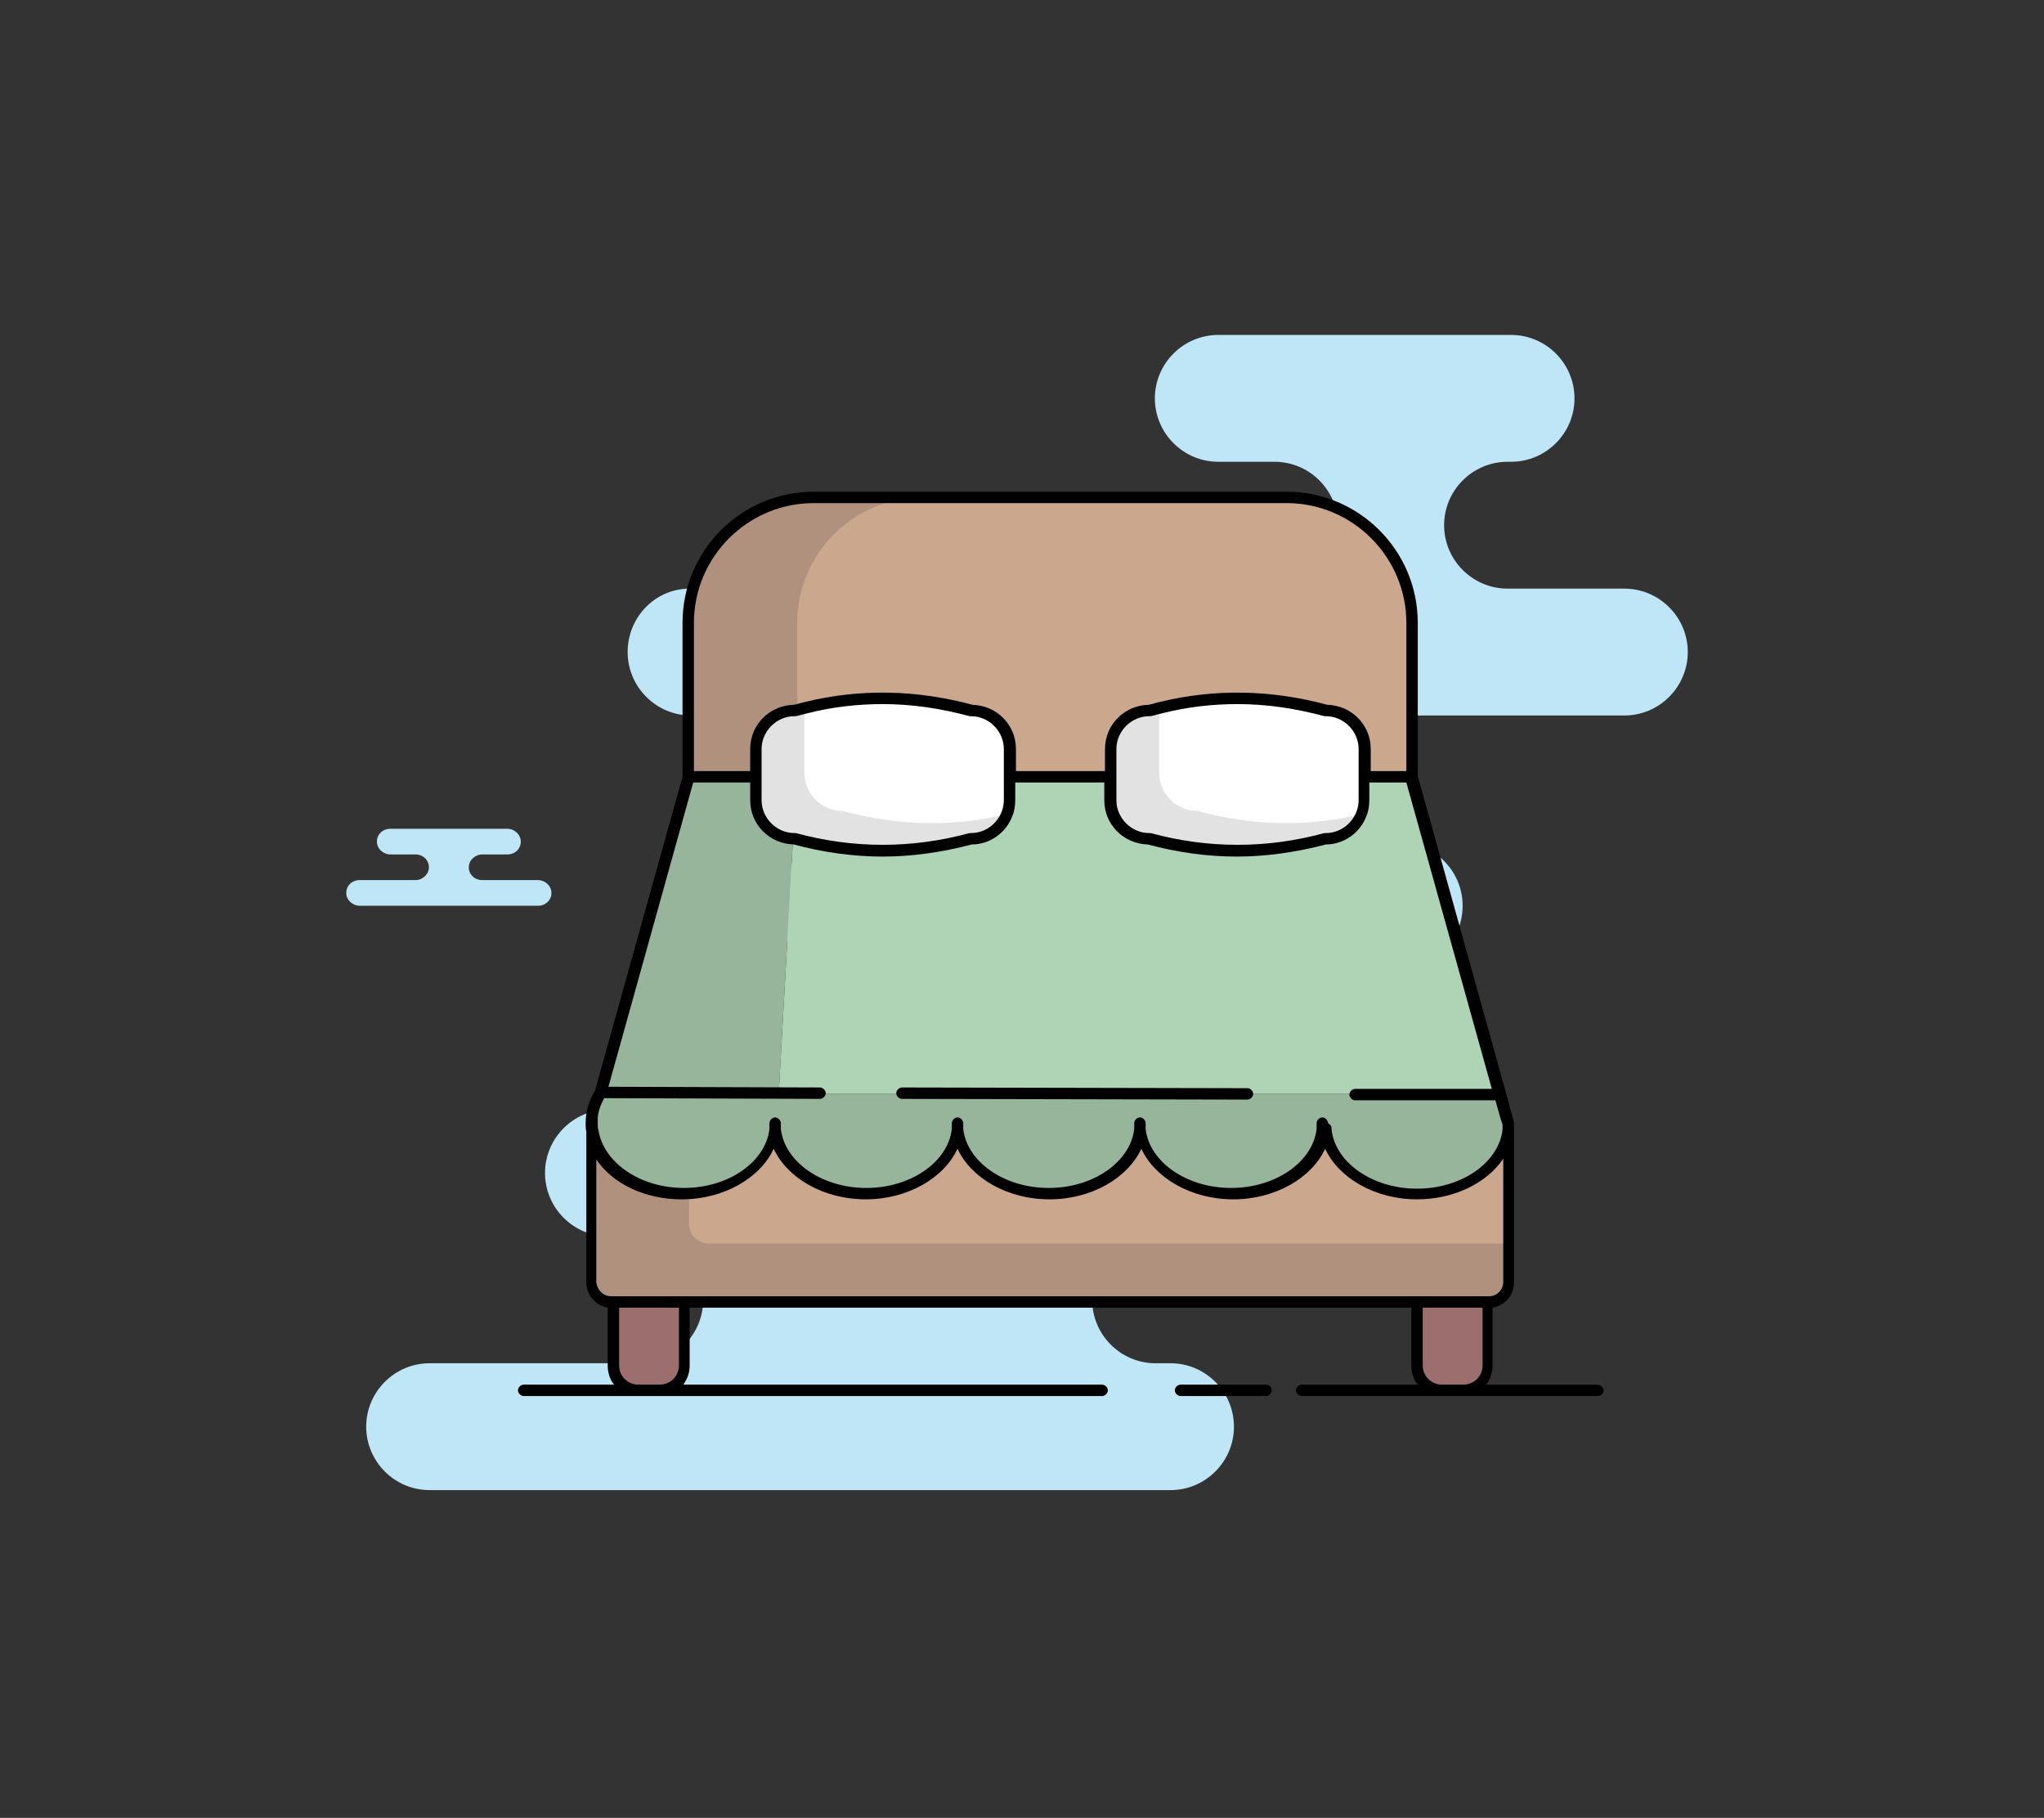 <?xml version="1.0" encoding="utf-8"?>
<!-- Generator: Adobe Illustrator 27.0.1, SVG Export Plug-In . SVG Version: 6.00 Build 0)  -->
<svg version="1.1" xmlns="http://www.w3.org/2000/svg" xmlns:xlink="http://www.w3.org/1999/xlink" x="0px" y="0px"
	 viewBox="0 0 286.9 255.1" enable-background="new 0 0 286.9 255.1" xml:space="preserve">
<rect x="0" y="0" width="286.9" height="255.1" fill="#333333" stroke="none"/>
<g id="Layer_2">
	<g>
		<g>
			<path fill="#BFE6F6" d="M88.1,91.5L88.1,91.5c0,4.9,4,8.9,8.9,8.9h51c4.9,0,8.9,4,8.9,8.9l0,0c0,4.9-4,8.9-8.9,8.9h-30.2
				c-4.9,0-8.9,4-8.9,8.9l0,0c0,4.9,4,8.9,8.9,8.9h78.6c4.9,0,8.9-4,8.9-8.9l0,0c0-4.9-4-8.9-8.9-8.9h-3.3c-4.9,0-8.9-4-8.9-8.9l0,0
				c0-4.9,4-8.9,8.9-8.9H228c4.9,0,8.9-4,8.9-8.9l0,0c0-4.9-4-8.9-8.9-8.9h-16.4c-4.9,0-8.9-4-8.9-8.9l0,0c0-4.9,4-8.9,8.9-8.9h0.5
				c4.9,0,8.9-4,8.9-8.9l0,0c0-4.9-4-8.9-8.9-8.9h-41.1c-4.9,0-8.9,4-8.9,8.9l0,0c0,4.9,4,8.9,8.9,8.9h7.9c4.9,0,8.9,4,8.9,8.9l0,0
				c0,4.9-4,8.9-8.9,8.9H97C92.1,82.5,88.1,86.5,88.1,91.5z"/>
		</g>
		<g>
			<path fill="#BFE6F6" d="M98.7,182.4L98.7,182.4c0-4.9-4-8.9-8.9-8.9h-4.4c-4.9,0-8.9-4-8.9-8.9l0,0c0-4.9,4-8.9,8.9-8.9h101.8
				c4.9,0,8.9,4,8.9,8.9l0,0c0,4.9-4,8.9-8.9,8.9h-25c-4.9,0-8.9,4-8.9,8.9l0,0c0,4.9,4,8.9,8.9,8.9h2.1c4.9,0,8.9,4,8.9,8.9v0
				c0,4.9-4,8.9-8.9,8.9h-104c-4.9,0-8.9-4-8.9-8.9v0c0-4.9,4-8.9,8.9-8.9h29.5C94.7,191.3,98.7,187.3,98.7,182.4z"/>
		</g>
		<g>
			<path fill="#BFE6F6" d="M60.2,121.7L60.2,121.7c0-1-0.8-1.8-1.9-1.8h-3.5c-1,0-1.9-0.8-1.9-1.8l0,0c0-1,0.8-1.8,1.9-1.8h16.4
				c1,0,1.9,0.8,1.9,1.8l0,0c0,1-0.8,1.8-1.9,1.8h-3.5c-1,0-1.9,0.8-1.9,1.8l0,0c0,1,0.8,1.8,1.9,1.8h7.8c1,0,1.9,0.8,1.9,1.8v0
				c0,1-0.8,1.8-1.9,1.8h-25c-1,0-1.9-0.8-1.9-1.8v0c0-1,0.8-1.8,1.9-1.8h7.8C59.3,123.5,60.2,122.7,60.2,121.7z"/>
		</g>
	</g>
	<g>
		<path fill="#9C6F6E" d="M92.6,195.1h-3.1c-1.9,0-3.5-1.5-3.5-3.5v-8.9h10v8.9C96,193.6,94.5,195.1,92.6,195.1z"/>
		<path fill="#9C6F6E" d="M205.4,195.1h-3.1c-1.9,0-3.5-1.5-3.5-3.5v-8.9h10v8.9C208.8,193.6,207.3,195.1,205.4,195.1z"/>
		<path fill="#AF917D" d="M198.2,87.4V109H96.7V87.4c0-9.7,7.9-17.6,17.6-17.6h66.4C190.3,69.8,198.2,77.7,198.2,87.4z"/>
		<path fill="#CBA78E" d="M198.2,87.4V109h-86.3V87.4c0-9.7,7.9-17.6,17.6-17.6h51.1C190.3,69.8,198.2,77.7,198.2,87.4z"/>
		<path fill="#AF917D" d="M211.8,157.7V180c0,1.5-1.2,2.8-2.8,2.8H85.8c-1.5,0-2.8-1.2-2.8-2.8v-22.3H211.8z"/>
		<path fill="#CBA78E" d="M211.8,157.7v16.8H99.5c-1.5,0-2.8-1.2-2.8-2.8v-14.1H211.8z"/>
		<polygon fill="#AED3B5" points="210.6,153.5 109.3,153.5 111.8,109 198.2,109 		"/>
		<path fill="#96B59B" d="M210.7,153.6C210.7,153.6,210.7,153.6,210.7,153.6l0-0.1H109.3l2.5-44.5H96.7l-12.4,44.4
			c0,0-0.1,0.1-0.1,0.1c-0.8,1.3-1.2,2.7-1.2,4.2c0,0.1,0,0.2,0,0.3c0,0,0,0.1,0,0.1c0,0.1,0,0.2,0,0.2c0,0.2,0,0.3,0.1,0.4
			c0,0.1,0,0.2,0,0.3c0,0.1,0,0.2,0.1,0.3c0,0.1,0.1,0.3,0.1,0.4c0,0.1,0.1,0.2,0.1,0.3c0,0.1,0.1,0.2,0.1,0.3
			c0,0.1,0.1,0.3,0.2,0.4c0.1,0.1,0.1,0.3,0.2,0.4c0.1,0.1,0.1,0.2,0.2,0.3c0,0,0,0,0,0c0.1,0.1,0.1,0.2,0.2,0.4
			c0.1,0.1,0.2,0.2,0.2,0.4c0.2,0.2,0.3,0.5,0.5,0.7c0.1,0.1,0.2,0.2,0.3,0.3c0.1,0.1,0.2,0.2,0.3,0.3c0,0,0,0,0,0
			c0.1,0.1,0.2,0.2,0.3,0.3c0,0,0,0,0,0c0.1,0.1,0.2,0.1,0.2,0.2c0,0,0,0,0,0c0.1,0,0.1,0.1,0.2,0.1c0.4,0.4,0.9,0.7,1.4,1
			c0.1,0.1,0.2,0.1,0.3,0.2c0.2,0.1,0.4,0.2,0.5,0.3c0.1,0.1,0.2,0.1,0.3,0.1c0.1,0.1,0.3,0.1,0.4,0.2c0.1,0,0.2,0.1,0.2,0.1
			c0.3,0.1,0.6,0.2,0.8,0.3c0.1,0.1,0.3,0.1,0.4,0.1c0.4,0.1,0.9,0.3,1.4,0.4c0.1,0,0.1,0,0.2,0c0.1,0,0.1,0,0.2,0
			c0.2,0,0.3,0.1,0.5,0.1c0,0,0.1,0,0.1,0c0.1,0,0.2,0,0.3,0c0,0,0.1,0,0.1,0c0.1,0,0.2,0,0.3,0c0,0,0,0,0,0c0.1,0,0.3,0,0.4,0
			c0.1,0,0.1,0,0.2,0c0.1,0,0.2,0,0.4,0c0.2,0,0.3,0,0.5,0c0.1,0,0.1,0,0.2,0c0.2,0,0.3,0,0.5,0c7.1,0,12.9-4.4,12.9-9.9
			c0,5.5,5.8,9.9,12.9,9.9c7.1,0,12.9-4.4,12.9-9.9c0,5.5,5.8,9.9,12.9,9.9c7.1,0,12.9-4.4,12.9-9.9c0,5.5,5.8,9.9,12.9,9.9
			c7.1,0,12.9-4.4,12.9-9.9c0,5.5,5.8,9.9,12.9,9.9c7.1,0,12.9-4.4,12.9-9.9L210.7,153.6z"/>
		<path fill="#96B59B" d="M84.4,162.3c0.2,0.2,0.3,0.5,0.5,0.7C84.8,162.7,84.6,162.5,84.4,162.3z"/>
		<path fill="#E2E2E2" d="M141.8,105.1v7.2c0,0.7-0.1,1.3-0.3,1.9c-0.8,2-2.7,3.5-5.1,3.5c-8.3,2.3-16.6,2.3-24.9,0
			c-3,0-5.4-2.4-5.4-5.4v-7.2c0-3,2.4-5.4,5.4-5.4c0.6-0.2,1.1-0.3,1.7-0.4c7.7-1.9,15.5-1.7,23.2,0.4
			C139.4,99.7,141.8,102.1,141.8,105.1z"/>
		<path fill="#FFFFFF" d="M141.8,105.1v7.2c0,0.7-0.1,1.3-0.3,1.9c-7.7,1.9-15.5,1.7-23.2-0.4c-3,0-5.4-2.4-5.4-5.4v-7.2
			c0-0.7,0.1-1.3,0.3-1.9c7.7-1.9,15.5-1.7,23.2,0.4C139.4,99.7,141.8,102.1,141.8,105.1z"/>
		<path fill="#E2E2E2" d="M191.6,105.1v7.2c0,0.7-0.1,1.3-0.3,1.9c-0.8,2-2.7,3.5-5.1,3.5c-8.3,2.3-16.6,2.3-24.9,0
			c-3,0-5.4-2.4-5.4-5.4v-7.2c0-3,2.4-5.4,5.4-5.4c0.6-0.2,1.1-0.3,1.7-0.4c7.7-1.9,15.5-1.7,23.2,0.4
			C189.2,99.7,191.6,102.1,191.6,105.1z"/>
		<path fill="#FFFFFF" d="M191.6,105.1v7.2c0,0.7-0.1,1.3-0.3,1.9c-7.7,1.9-15.5,1.7-23.2-0.4c-3,0-5.4-2.4-5.4-5.4v-7.2
			c0-0.7,0.1-1.3,0.3-1.9c7.7-1.9,15.5-1.7,23.2,0.4C189.2,99.7,191.6,102.1,191.6,105.1z"/>
		<path d="M175.9,153.5c0,0.4-0.4,0.8-0.8,0.8c0,0,0,0,0,0l-48.5-0.1c-0.4,0-0.8-0.4-0.8-0.8c0-0.4,0.4-0.8,0.8-0.8c0,0,0,0,0,0
			l48.5,0.1C175.5,152.7,175.9,153.1,175.9,153.5z M177.7,194.3h-12c-0.4,0-0.8,0.4-0.8,0.8c0,0.4,0.4,0.8,0.8,0.8h12
			c0.4,0,0.8-0.4,0.8-0.8C178.5,194.7,178.2,194.3,177.7,194.3z M225.1,195.1c0,0.4-0.4,0.8-0.8,0.8h-18.9h-3.1h-19.6
			c-0.4,0-0.8-0.4-0.8-0.8c0-0.4,0.4-0.8,0.8-0.8H199c-0.6-0.7-0.9-1.7-0.9-2.7v-8.1H96.8v8.1c0,1-0.3,1.9-0.9,2.7h58.8
			c0.4,0,0.8,0.4,0.8,0.8c0,0.4-0.4,0.8-0.8,0.8H92.6h-3.1h-16c-0.4,0-0.8-0.4-0.8-0.8c0-0.4,0.4-0.8,0.8-0.8h12.7
			c-0.6-0.7-0.9-1.7-0.9-2.7v-8.1c-1.7-0.3-3-1.8-3-3.5v-21.2c-0.1-0.4-0.1-0.8-0.1-1.1c0-1.6,0.4-3.2,1.3-4.6c0,0,0,0,0,0
			l12.3-44.1V87.4c0-10.1,8.2-18.4,18.4-18.4h66.4c10.1,0,18.4,8.2,18.4,18.4v21.5l12.4,44.5c0,0,0,0,0,0l1.1,4.1c0,0,0,0,0,0
			c0,0,0,0,0,0.1c0,0,0,0.1,0,0.1V180c0,1.8-1.3,3.2-3,3.5v8.1c0,1-0.3,1.9-0.9,2.7h15.5C224.7,194.3,225.1,194.7,225.1,195.1z
			 M186.9,158.5c0.5,4.6,5.7,8.3,12,8.3c6.3,0,11.5-3.7,12-8.3c0-0.2,0-0.5,0-0.7l-0.3-0.9l-0.7-2.5l-19.7,0c-0.4,0-0.8-0.4-0.8-0.8
			c0-0.4,0.4-0.8,0.8-0.8c0,0,0,0,0,0l19.2,0l-12-43h-5.2v2.5c0,0.7-0.1,1.5-0.4,2.2c-0.9,2.4-3.2,4-5.7,4
			c-4.2,1.1-8.4,1.7-12.5,1.7c-4.2,0-8.4-0.6-12.5-1.7c-3.4-0.1-6.1-2.8-6.1-6.2v-2.5h-12.5v2.5c0,0.7-0.1,1.5-0.4,2.2
			c-0.9,2.4-3.2,4-5.7,4c-4.2,1.1-8.4,1.7-12.5,1.7c-4.2,0-8.4-0.6-12.5-1.7c-3.4-0.1-6.1-2.8-6.1-6.2v-2.5h-8l-11.9,42.7l29.7,0.1
			c0.4,0,0.8,0.4,0.8,0.8c0,0.4-0.4,0.8-0.8,0.8c0,0,0,0,0,0l-30.3-0.1c-0.5,0.9-0.8,1.8-0.9,2.7c0,0.3,0,0.5,0,0.8
			c0,0.4,0,0.7,0.1,1c0.7,4.5,5.8,8.1,12,8.1c6.3,0,11.5-3.7,12-8.3c0-0.3,0-0.5,0-0.8c0-0.4,0.4-0.8,0.8-0.8c0.4,0,0.8,0.4,0.8,0.8
			c0,0.3,0,0.5,0,0.8c0.5,4.6,5.7,8.3,12,8.3s11.5-3.7,12-8.3c0-0.3,0-0.5,0-0.8c0-0.4,0.4-0.8,0.8-0.8c0.4,0,0.8,0.4,0.8,0.8
			c0,0.3,0,0.5,0,0.8c0.5,4.6,5.7,8.3,12,8.3c6.3,0,11.5-3.7,12-8.3c0-0.3,0-0.5,0-0.8c0-0.4,0.4-0.8,0.8-0.8c0.4,0,0.8,0.4,0.8,0.8
			c0,0.3,0,0.5,0,0.8c0.5,4.6,5.7,8.3,12,8.3c6.3,0,11.5-3.7,12-8.3c0-0.3,0-0.5,0-0.8c0-0.4,0.4-0.8,0.8-0.8c0.4,0,0.8,0.4,0.8,0.8
			C186.9,157.9,186.9,158.2,186.9,158.5z M106.9,109.8v2.5c0,2.5,2.1,4.6,4.6,4.6c0.1,0,0.1,0,0.2,0c8.1,2.2,16.3,2.2,24.4,0
			c0.1,0,0.1,0,0.2,0c1.9,0,3.6-1.2,4.3-3c0.2-0.5,0.3-1.1,0.3-1.6v-2.5v-1.6v-3.1c0-2.5-2.1-4.6-4.6-4.6c-0.1,0-0.1,0-0.2,0
			c-4.1-1.1-8.1-1.7-12.2-1.7c-3.5,0-7.1,0.4-10.6,1.3c-0.5,0.1-1.1,0.3-1.6,0.4c-0.1,0-0.1,0-0.2,0c-2.5,0-4.6,2.1-4.6,4.6v3.1
			V109.8z M156.7,109.8v2.5c0,2.5,2.1,4.6,4.6,4.6c0.1,0,0.1,0,0.2,0c8.1,2.2,16.3,2.2,24.4,0c0.1,0,0.1,0,0.2,0
			c1.9,0,3.6-1.2,4.3-3c0.2-0.5,0.3-1.1,0.3-1.6v-2.5v-1.6v-3.1c0-2.5-2.1-4.6-4.6-4.6c-0.1,0-0.1,0-0.2,0
			c-4.1-1.1-8.1-1.7-12.2-1.7c-3.5,0-7.1,0.4-10.6,1.3c-0.5,0.1-1.1,0.3-1.6,0.4c-0.1,0-0.1,0-0.2,0c-2.5,0-4.6,2.1-4.6,4.6v3.1
			V109.8z M97.5,108.2h7.8v-3.1c0-3.4,2.7-6.1,6.1-6.2c0.6-0.1,1.1-0.3,1.6-0.4c7.8-1.9,15.7-1.7,23.5,0.4c3.4,0.1,6.1,2.8,6.1,6.2
			v3.1h12.5v-3.1c0-3.4,2.7-6.1,6.1-6.2c0.6-0.1,1.1-0.3,1.6-0.4c7.8-1.9,15.7-1.7,23.5,0.4c3.4,0.1,6.1,2.8,6.1,6.2v3.1h5V87.4
			c0-9.2-7.5-16.8-16.8-16.8h-66.4c-9.2,0-16.8,7.5-16.8,16.8V108.2z M85.8,181.9H209c1.1,0,2-0.9,2-2v-17.3
			c-2.3,3.4-6.9,5.7-12.1,5.7c-5.9,0-11-3-12.9-7.1c-1.9,4.1-7,7.1-12.9,7.1c-5.9,0-11-3-12.9-7.1c-1.9,4.1-7,7.1-12.9,7.1
			c-5.9,0-11-3-12.9-7.1c-1.9,4.1-7,7.1-12.9,7.1s-11-3-12.9-7.1c-1.9,4.1-7,7.1-12.9,7.1c-5.2,0-9.7-2.2-12-5.6V180
			C83.9,181.1,84.7,181.9,85.8,181.9z M92.6,194.3c1.5,0,2.7-1.2,2.7-2.7v-8.1h-8.4v8.1c0,1.5,1.2,2.7,2.7,2.7H92.6z M205.4,194.3
			c1.5,0,2.7-1.2,2.7-2.7v-8.1h-8.4v8.1c0,1.5,1.2,2.7,2.7,2.7H205.4z"/>
	</g>
</g>
<g id="Layer_1">
</g>
</svg>
